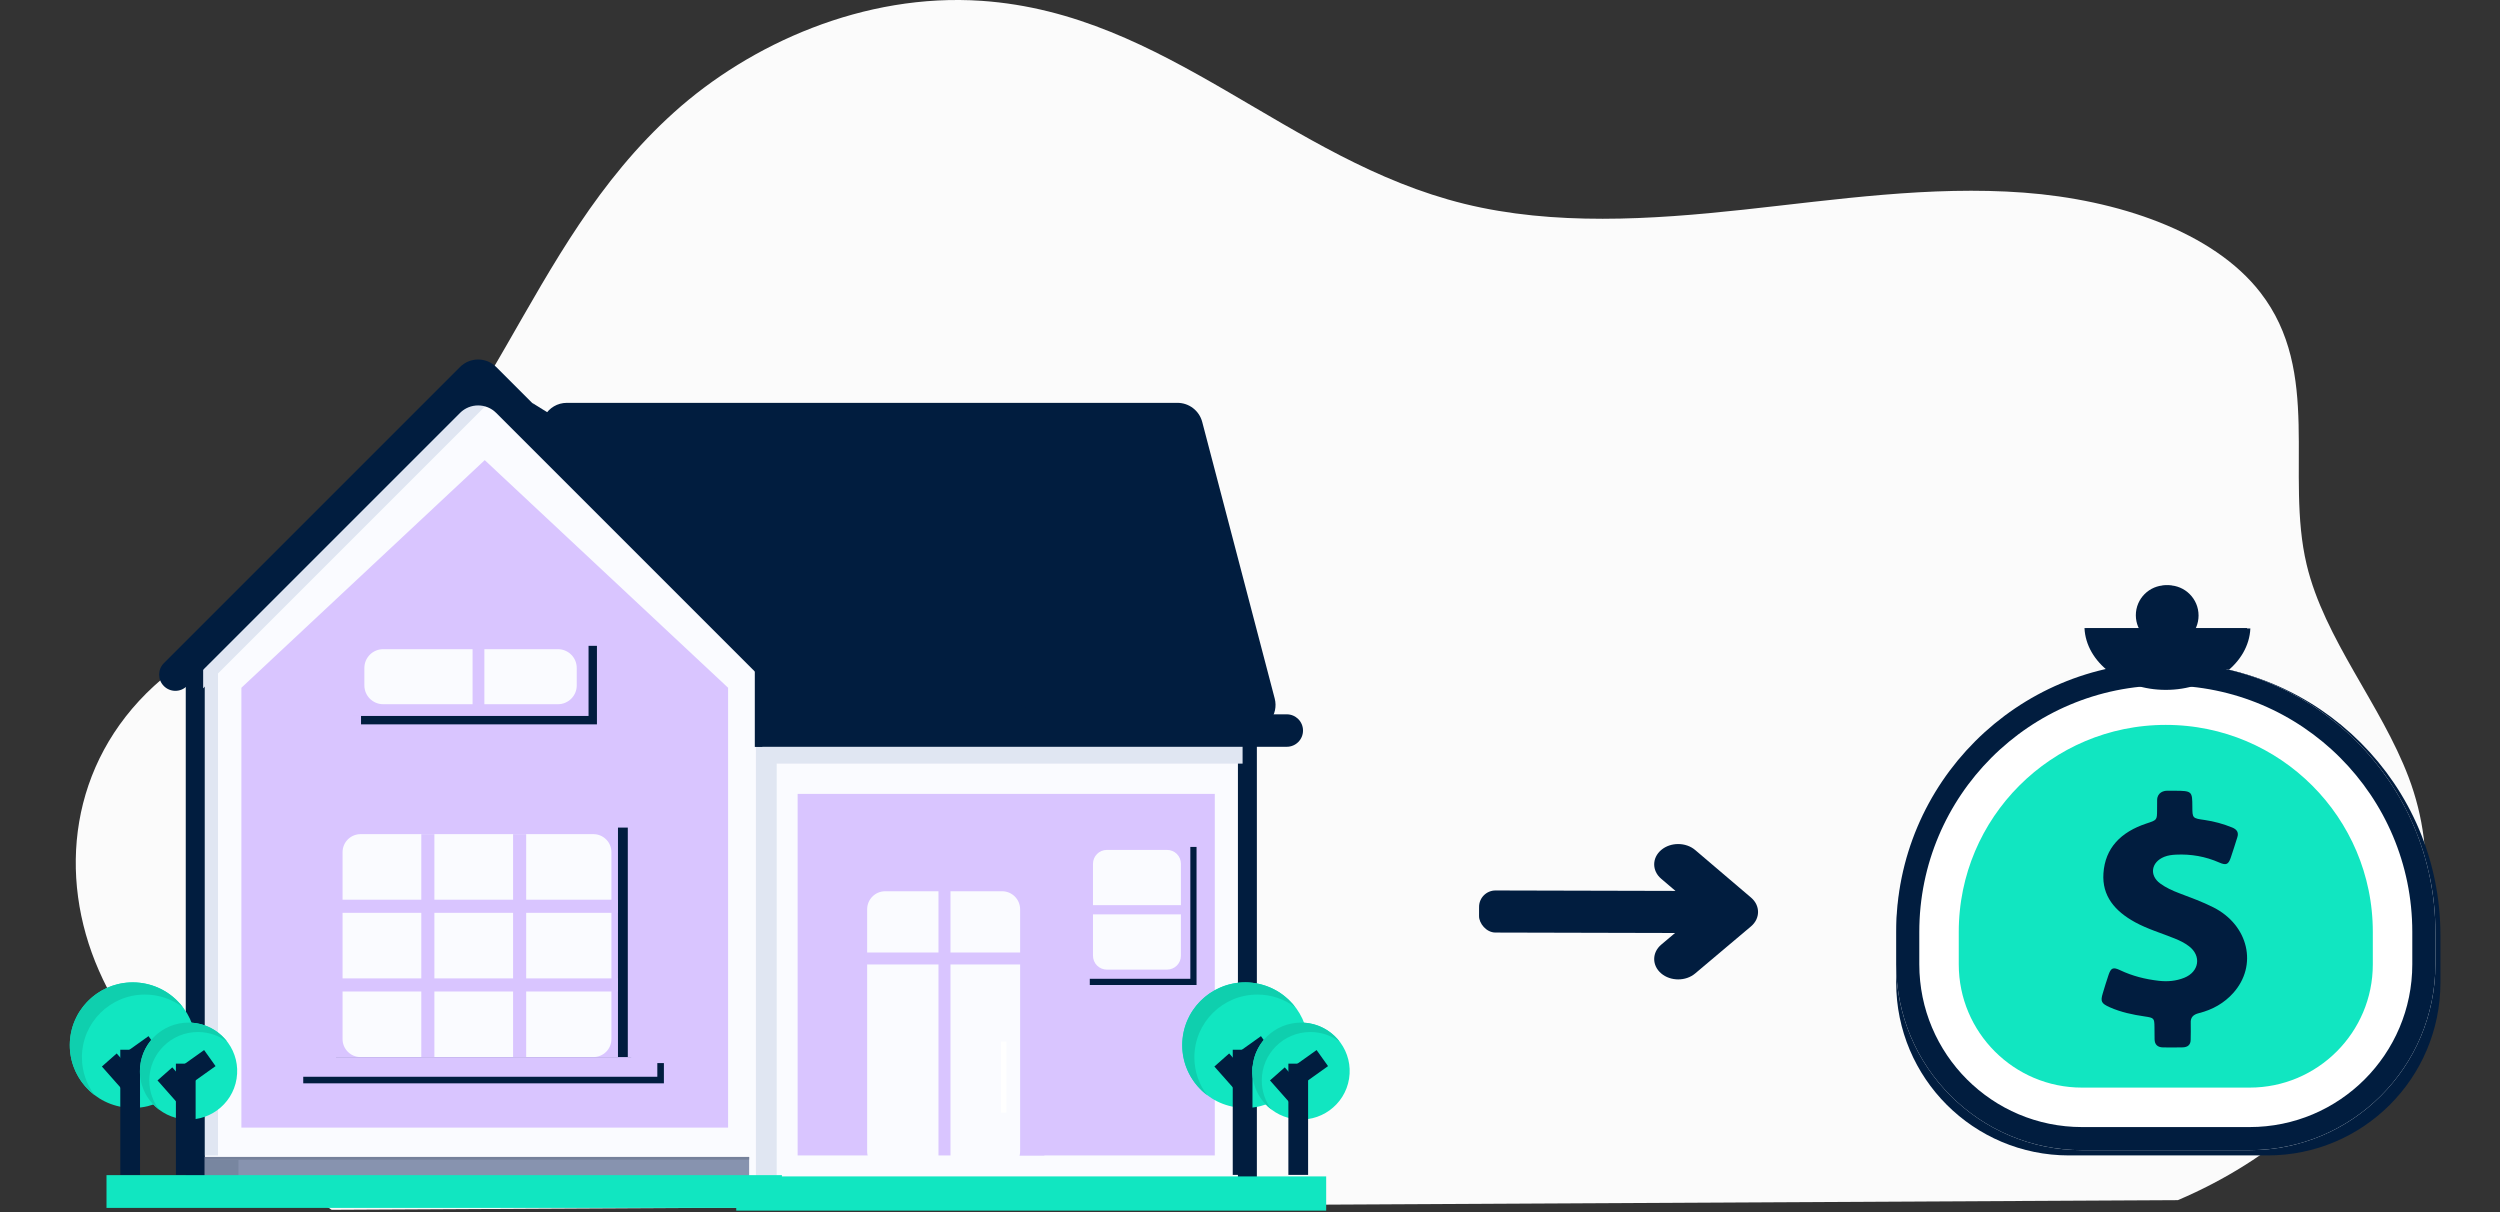 <svg xmlns="http://www.w3.org/2000/svg" width="165" height="80" viewBox="0 0 165 80" fill="none"><rect x="0" y="0" width="165" height="80" fill="#333333" stroke="none"/><path d="M21.892 79.848C15.189 75.576 9.283 70.329 6.529 64.061C3.773 57.794 4.603 50.391 10.162 45.277C13.313 42.376 17.698 40.395 21.276 37.787C26.884 33.697 30.295 28.237 33.397 22.848C36.498 17.459 39.486 11.915 44.493 7.408C49.502 2.9 57.011 -0.482 64.795 0.056C77.054 0.905 84.956 10.579 96.656 13.455C102.55 14.903 108.944 14.504 115.081 13.838C121.218 13.173 127.398 12.254 133.568 12.713C139.738 13.173 146.064 15.277 149.183 19.303C153.268 24.572 150.811 31.264 152.239 37.265C153.404 42.168 157.155 46.508 158.968 51.297C162.917 61.723 156.294 73.863 143.74 79.21L21.892 79.848Z" fill="#FBFBFB"></path><path d="M82.953 48.215H50.164V78.407H82.953V48.215Z" fill="#011D3F"></path><path d="M81.703 48.215H48.914V78.407H81.703V48.215Z" fill="#FAFBFF"></path><path d="M80.176 52.397H52.643V76.259H80.176V52.397Z" fill="#D9C5FF"></path><path d="M49.889 48.725V78.094H51.262V50.399H82.011V48.725H49.889Z" fill="#E0E6F2"></path><path d="M35.927 29.076C35.324 27.95 36.14 26.588 37.417 26.588H77.712C78.481 26.588 79.152 27.106 79.347 27.85L84.129 46.096C84.41 47.167 83.602 48.215 82.495 48.215H47.18C46.556 48.215 45.984 47.872 45.69 47.322L35.927 29.076Z" fill="#011D3F"></path><path d="M35.117 26.588L70.089 48.215H48.915L35.117 26.588Z" fill="#011D3F"></path><path d="M84.927 47.145H49.986C49.394 47.145 48.914 47.624 48.914 48.217C48.914 48.809 49.394 49.288 49.986 49.288H84.927C85.519 49.288 85.999 48.809 85.999 48.217C85.999 47.624 85.519 47.145 84.927 47.145Z" fill="#011D3F"></path><path d="M49.587 49.287H50.316V47.143H49.587V49.287Z" fill="#011D3F"></path><path d="M30.408 24.543L12.26 42.691V77.76H30.408H48.556V42.691L30.408 24.543Z" fill="#011D3F"></path><path d="M31.669 24.543L13.521 42.691V77.76H31.669H49.817V42.691L31.669 24.543Z" fill="#FAFBFF"></path><path d="M31.993 30.369L15.932 45.392V74.423H31.993H48.054V45.392L31.993 30.369Z" fill="#D9C5FF"></path><path d="M49.443 76.359H13.521V78.028H49.443V76.359Z" fill="#8793AF"></path><path d="M49.443 76.359H13.521V76.536H49.443V76.359Z" fill="#75819B"></path><path d="M15.736 76.537H13.521V78.029H15.736V76.537Z" fill="#7886A0"></path><path d="M31.556 24.543L13.408 42.691V45.43L32.169 26.67L49.704 44.207V42.691L31.556 24.543Z" fill="#E0E6F2"></path><path d="M52.294 45.282C51.876 45.7 51.199 45.7 50.78 45.282L32.751 27.253C32.091 26.593 31.021 26.593 30.361 27.253L12.332 45.282C11.914 45.7 11.236 45.7 10.817 45.282V45.282C10.398 44.864 10.398 44.185 10.817 43.767L30.361 24.223C31.021 23.562 32.091 23.562 32.751 24.223L52.294 43.768C52.713 44.186 52.713 44.864 52.294 45.282V45.282Z" fill="#011D3F"></path><path d="M78.972 55.897H71.926V65.01H78.972V55.897Z" fill="#011D3F"></path><path d="M78.562 55.486H71.516V64.6H78.562V55.486Z" fill="#D9C5FF"></path><path d="M77.024 56.094H73.054C72.547 56.094 72.137 56.504 72.137 57.011V63.077C72.137 63.584 72.547 63.994 73.054 63.994H77.024C77.531 63.994 77.941 63.584 77.941 63.077V57.011C77.941 56.504 77.531 56.094 77.024 56.094Z" fill="#FAFBFF"></path><path d="M71.797 59.74V60.348H78.279V59.74H71.797Z" fill="#D9C5FF"></path><path d="M68.927 57.904H57.58V76.26H68.927V57.904Z" fill="#D9C5FF"></path><path d="M66.136 58.822H58.425C57.766 58.822 57.232 59.356 57.232 60.014V75.986C57.232 76.644 57.766 77.178 58.425 77.178H66.136C66.794 77.178 67.328 76.644 67.328 75.986V60.014C67.328 59.356 66.794 58.822 66.136 58.822Z" fill="#FAFBFF"></path><path d="M66.425 68.742H66.062V73.437H66.425V68.742Z" fill="white"></path><path d="M67.621 62.865H62.732V58.435H61.94V62.865H57.051V63.655H61.94V76.26H62.732V63.655H67.621V62.865Z" fill="#D9C5FF"></path><path d="M41.658 70.164V54.621H22.175V70.164H20.014V71.5H43.817V70.164H41.658Z" fill="#011D3F"></path><path d="M40.786 54.188H21.311V69.768H40.786V54.188Z" fill="#D9C5FF"></path><path d="M39.163 55.053H23.8C23.142 55.053 22.609 55.586 22.609 56.243V68.577C22.609 69.235 23.142 69.768 23.8 69.768H39.163C39.821 69.768 40.354 69.235 40.354 68.577V56.243C40.354 55.586 39.821 55.053 39.163 55.053Z" fill="#FAFBFF"></path><path d="M43.383 69.768H19.58V71.066H43.383V69.768Z" fill="#D9C5FF"></path><path d="M28.67 55.053H27.805V69.768H28.67V55.053Z" fill="#D9C5FF"></path><path d="M34.729 55.053H33.863V69.768H34.729V55.053Z" fill="#D9C5FF"></path><path d="M22.178 64.574V65.439H40.788V64.574H22.178Z" fill="#D9C5FF"></path><path d="M22.178 59.381V60.246H40.788V59.381H22.178Z" fill="#D9C5FF"></path><path d="M39.398 42.625H23.828V47.808H39.398V42.625Z" fill="#011D3F"></path><path d="M38.844 42.07H23.274V47.253H38.844V42.07Z" fill="#D9C5FF"></path><path d="M36.825 42.846H25.289C24.604 42.846 24.049 43.401 24.049 44.086V45.238C24.049 45.923 24.604 46.478 25.289 46.478H36.825C37.51 46.478 38.065 45.923 38.065 45.238V44.086C38.065 43.401 37.51 42.846 36.825 42.846Z" fill="#FAFBFF"></path><path d="M31.968 42.412H31.19V46.911H31.968V42.412Z" fill="#D9C5FF"></path><rect x="41.435" y="54.188" width="1.731" height="15.58" fill="#D9C5FF"></rect><path d="M14.387 76.261V44.234H13.521V45.309V76.261H14.387Z" fill="#E0E6F2"></path><path d="M51.607 77.559H7.029V79.722H51.607V77.559Z" fill="#11E6C1"></path><path d="M87.528 77.643H48.592V79.902H87.528V77.643Z" fill="#11E6C1"></path><path d="M12.867 69.64C13.232 67.38 11.692 65.253 9.426 64.889C7.16 64.525 5.027 66.061 4.662 68.321C4.296 70.58 5.837 72.707 8.103 73.072C10.369 73.436 12.502 71.9 12.867 69.64Z" fill="#11E6C1"></path><path d="M86.291 69.64C86.656 67.38 85.115 65.253 82.85 64.889C80.584 64.525 78.451 66.061 78.085 68.321C77.72 70.58 79.261 72.707 81.526 73.072C83.792 73.436 85.925 71.9 86.291 69.64Z" fill="#11E6C1"></path><path d="M5.407 69.785C5.407 67.498 7.268 65.641 9.563 65.641C10.505 65.641 11.373 65.955 12.07 66.481C11.311 65.483 10.111 64.838 8.759 64.838C6.465 64.838 4.604 66.694 4.604 68.982C4.604 70.33 5.25 71.529 6.251 72.284C5.721 71.591 5.407 70.724 5.407 69.785Z" fill="#0FCFAE"></path><path d="M78.829 69.785C78.829 67.498 80.69 65.641 82.985 65.641C83.927 65.641 84.795 65.955 85.492 66.481C84.733 65.483 83.532 64.838 82.181 64.838C79.887 64.838 78.025 66.694 78.025 68.982C78.025 70.33 78.672 71.529 79.673 72.284C79.143 71.591 78.829 70.724 78.829 69.785Z" fill="#0FCFAE"></path><path d="M8.59 77.543V69.283" stroke="#011D3F" stroke-width="1.302" stroke-miterlimit="10"></path><path d="M82.012 77.543V69.283" stroke="#011D3F" stroke-width="1.302" stroke-miterlimit="10"></path><path d="M8.516 70.102L10.179 68.916" stroke="#011D3F" stroke-width="1.302" stroke-miterlimit="10"></path><path d="M81.938 70.102L83.601 68.916" stroke="#011D3F" stroke-width="1.302" stroke-miterlimit="10"></path><path d="M8.515 71.432L7.213 69.959" stroke="#011D3F" stroke-width="1.302" stroke-miterlimit="10"></path><path d="M81.939 71.432L80.637 69.959" stroke="#011D3F" stroke-width="1.302" stroke-miterlimit="10"></path><path d="M15.614 71.2C15.896 69.455 14.707 67.812 12.957 67.531C11.207 67.249 9.561 68.436 9.278 70.181C8.996 71.925 10.186 73.568 11.935 73.849C13.685 74.131 15.332 72.944 15.614 71.2Z" fill="#11E6C1"></path><path d="M89.038 71.2C89.32 69.455 88.13 67.812 86.381 67.531C84.631 67.249 82.984 68.436 82.702 70.181C82.42 71.925 83.61 73.568 85.359 73.849C87.109 74.131 88.756 72.944 89.038 71.2Z" fill="#11E6C1"></path><path d="M9.853 71.312C9.853 69.546 11.29 68.113 13.062 68.113C13.79 68.113 14.46 68.355 14.998 68.761C14.412 67.99 13.485 67.492 12.441 67.492C10.669 67.492 9.232 68.925 9.232 70.692C9.232 71.733 9.732 72.659 10.505 73.242C10.096 72.707 9.853 72.037 9.853 71.312Z" fill="#0FCFAE"></path><path d="M83.277 71.312C83.277 69.546 84.714 68.113 86.486 68.113C87.213 68.113 87.884 68.355 88.422 68.761C87.835 67.99 86.909 67.492 85.865 67.492C84.093 67.492 82.656 68.925 82.656 70.692C82.656 71.733 83.156 72.659 83.928 73.242C83.519 72.707 83.277 72.037 83.277 71.312Z" fill="#0FCFAE"></path><path d="M12.26 77.543V70.201" stroke="#011D3F" stroke-width="1.302" stroke-miterlimit="10"></path><path d="M85.684 77.543V70.201" stroke="#011D3F" stroke-width="1.302" stroke-miterlimit="10"></path><path d="M12.185 71.02L13.849 69.834" stroke="#011D3F" stroke-width="1.302" stroke-miterlimit="10"></path><path d="M85.609 71.02L87.273 69.834" stroke="#011D3F" stroke-width="1.302" stroke-miterlimit="10"></path><path d="M12.185 72.35L10.883 70.877" stroke="#011D3F" stroke-width="1.302" stroke-miterlimit="10"></path><path d="M85.609 72.35L84.307 70.877" stroke="#011D3F" stroke-width="1.302" stroke-miterlimit="10"></path><path d="M160.15 61.719V64.855C160.15 70.646 155.455 75.34 149.665 75.34H136.551C130.761 75.34 126.066 70.646 126.066 64.855V61.719C126.066 52.307 133.696 44.678 143.108 44.678C152.52 44.678 160.15 52.307 160.15 61.719Z" fill="#11E6C1" stroke="#011D3F" stroke-width="1.836"></path><path d="M146.28 60.082C145.546 59.711 144.765 59.429 143.993 59.136C143.544 58.966 143.116 58.768 142.737 58.493C141.991 57.949 142.134 57.065 143.007 56.716C143.255 56.617 143.514 56.585 143.776 56.571C144.788 56.521 145.75 56.691 146.666 57.094C147.122 57.295 147.273 57.231 147.427 56.797C147.589 56.338 147.725 55.871 147.875 55.409C147.976 55.098 147.852 54.893 147.531 54.762C146.944 54.526 146.342 54.356 145.708 54.264C144.881 54.148 144.881 54.144 144.877 53.384C144.872 52.367 144.873 52.314 143.699 52.314C143.529 52.314 143.359 52.31 143.189 52.314C142.986 52.312 142.548 52.416 142.532 52.922C142.525 53.148 142.532 53.374 142.528 53.603C142.525 54.275 142.521 54.264 141.818 54.497C140.118 55.062 139.067 56.122 138.955 57.818C138.854 59.319 139.712 60.333 141.06 61.071C141.891 61.527 142.81 61.796 143.691 62.152C144.035 62.29 144.364 62.449 144.649 62.668C145.495 63.307 145.341 64.371 144.336 64.773C143.799 64.989 143.232 65.042 142.648 64.975C141.748 64.873 140.886 64.657 140.075 64.272C139.6 64.046 139.461 64.106 139.299 64.576C139.16 64.982 139.036 65.392 138.912 65.802C138.746 66.353 138.808 66.483 139.384 66.741C140.118 67.066 140.902 67.232 141.702 67.349C142.328 67.441 142.347 67.465 142.355 68.059C142.358 68.327 142.358 68.599 142.362 68.868C142.366 69.207 142.544 69.405 142.926 69.412C143.359 69.419 143.796 69.419 144.228 69.408C144.584 69.401 144.765 69.225 144.765 68.896C144.765 68.529 144.785 68.158 144.769 67.79C144.75 67.416 144.928 67.225 145.322 67.126C146.23 66.9 147.002 66.455 147.597 65.791C149.251 63.954 148.621 61.266 146.28 60.082Z" fill="#011D3F"></path><circle cx="143.109" cy="40.624" r="1.996" fill="#011D3F"></circle><path fill-rule="evenodd" clip-rule="evenodd" d="M137.691 41.48C137.797 43.768 140.182 45.598 143.108 45.598C146.034 45.598 148.419 43.768 148.524 41.48H137.691Z" fill="#011D3F"></path><path d="M158.671 61.507V63.645C158.671 69.279 154.104 73.847 148.47 73.847H137.415C131.781 73.847 127.213 69.279 127.213 63.645V61.507C127.213 52.82 134.256 45.778 142.942 45.778C151.629 45.778 158.671 52.82 158.671 61.507Z" fill="#11E6C1" stroke="white" stroke-width="4.13"></path><path d="M159.974 61.507V63.645C159.974 69.999 154.824 75.149 148.47 75.149H137.415C131.061 75.149 125.911 69.999 125.911 63.645V61.507C125.911 52.101 133.536 44.475 142.942 44.475C152.349 44.475 159.974 52.101 159.974 61.507Z" stroke="#011D3F" stroke-width="1.525"></path><path d="M146.084 59.886C145.357 59.518 144.584 59.238 143.818 58.948C143.374 58.78 142.949 58.584 142.574 58.311C141.835 57.772 141.977 56.897 142.842 56.55C143.087 56.452 143.343 56.421 143.604 56.407C144.607 56.358 145.56 56.526 146.467 56.925C146.919 57.124 147.068 57.061 147.221 56.631C147.382 56.176 147.516 55.714 147.665 55.255C147.765 54.947 147.642 54.744 147.324 54.615C146.743 54.38 146.145 54.212 145.518 54.121C144.699 54.006 144.699 54.002 144.695 53.25C144.69 52.241 144.691 52.189 143.527 52.189C143.359 52.189 143.19 52.186 143.022 52.189C142.821 52.188 142.387 52.291 142.371 52.791C142.364 53.015 142.371 53.239 142.367 53.467C142.364 54.132 142.36 54.121 141.663 54.352C139.979 54.912 138.938 55.962 138.827 57.642C138.727 59.13 139.577 60.134 140.913 60.866C141.736 61.317 142.647 61.583 143.52 61.937C143.86 62.073 144.186 62.231 144.469 62.448C145.307 63.081 145.154 64.135 144.159 64.534C143.627 64.747 143.064 64.8 142.486 64.733C141.594 64.632 140.741 64.418 139.937 64.037C139.466 63.813 139.328 63.872 139.167 64.338C139.03 64.74 138.907 65.146 138.785 65.552C138.62 66.098 138.681 66.228 139.252 66.483C139.979 66.805 140.756 66.97 141.548 67.085C142.168 67.176 142.188 67.201 142.195 67.789C142.199 68.055 142.199 68.324 142.203 68.59C142.207 68.926 142.383 69.122 142.762 69.129C143.19 69.136 143.623 69.136 144.052 69.126C144.404 69.119 144.584 68.944 144.584 68.618C144.584 68.254 144.603 67.887 144.588 67.523C144.568 67.152 144.744 66.963 145.135 66.865C146.034 66.641 146.8 66.2 147.389 65.542C149.028 63.722 148.404 61.058 146.084 59.886Z" fill="#011D3F"></path><circle cx="142.942" cy="40.606" r="1.977" fill="#011D3F"></circle><path fill-rule="evenodd" clip-rule="evenodd" d="M137.576 41.453C137.681 43.72 140.043 45.532 142.943 45.532C145.842 45.532 148.204 43.72 148.309 41.453H137.576Z" fill="#011D3F"></path><path d="M109.638 57.997C109.021 57.471 109.023 56.62 109.643 56.097C110.262 55.575 111.267 55.577 111.884 56.103L115.57 59.242C116.187 59.768 116.185 60.619 115.565 61.142L111.879 64.25C111.259 64.773 110.255 64.77 109.638 64.245C109.021 63.719 109.023 62.868 109.643 62.345L110.672 61.477L110.57 58.791L109.638 57.997Z" fill="#011D3F"></path><rect x="97.621" y="58.768" width="15.214" height="2.778" rx="1.085" transform="rotate(0.142 97.621 58.768)" fill="#011D3F"></rect></svg>